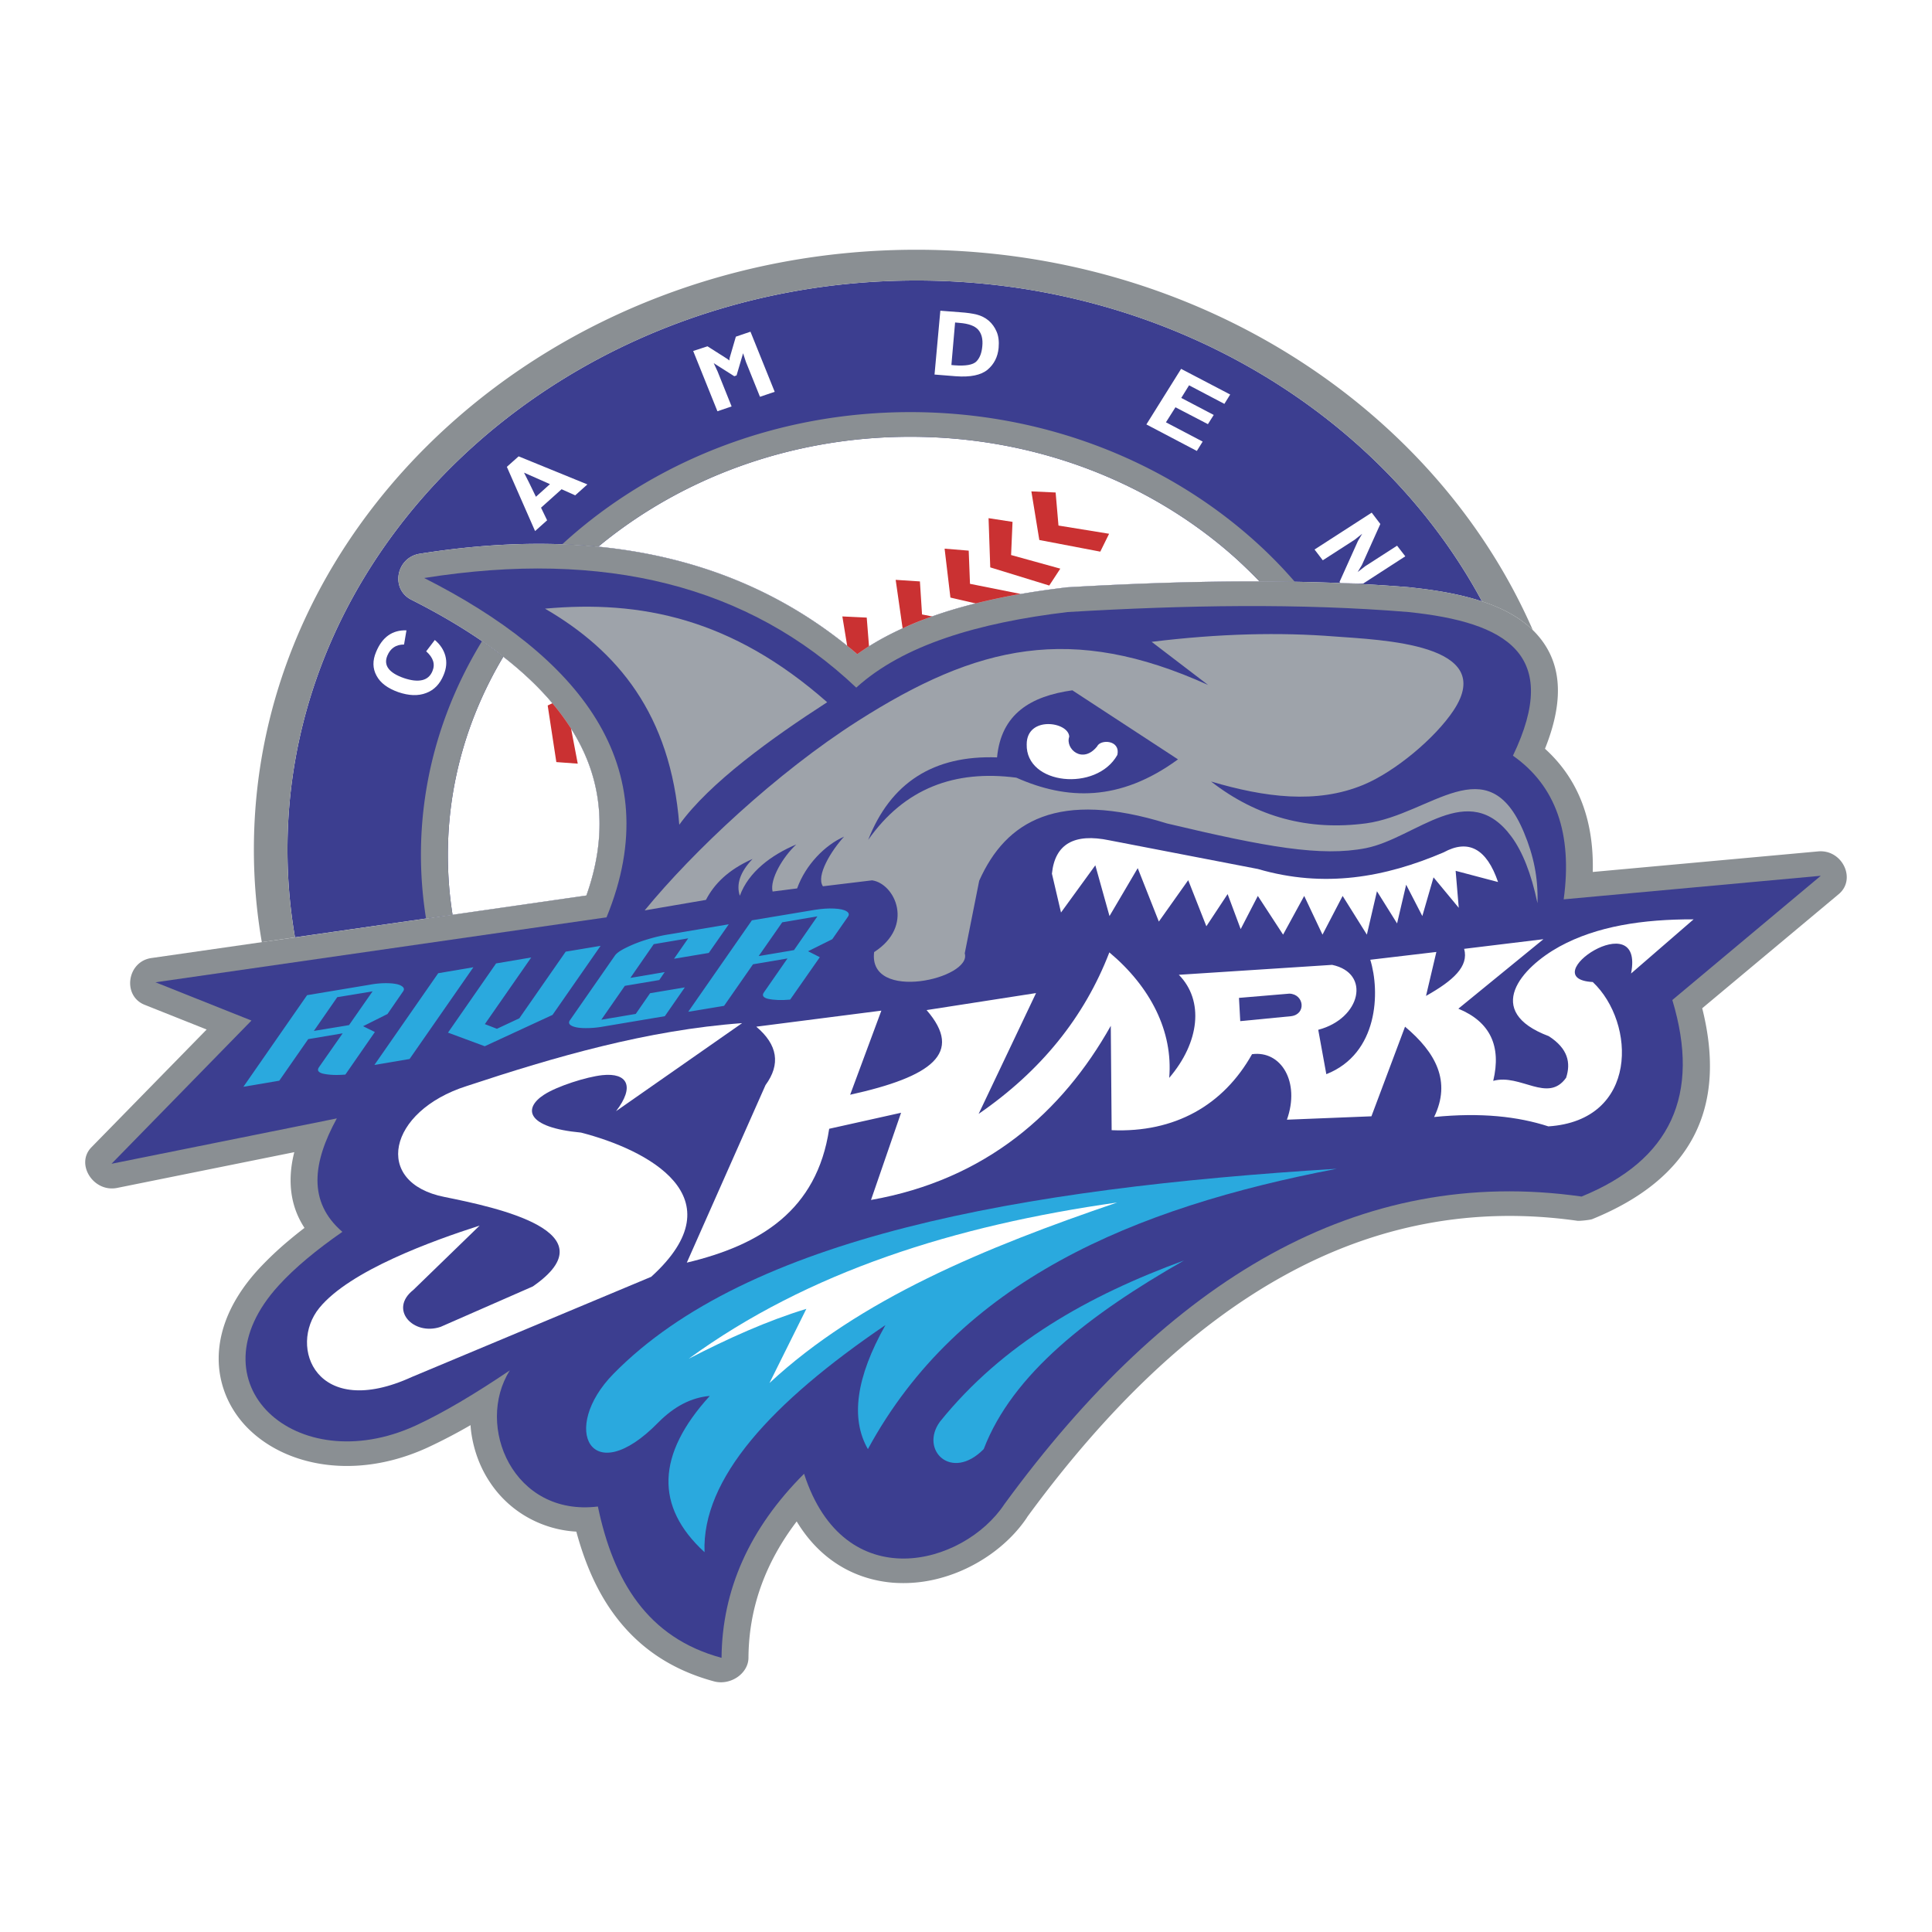 <svg xmlns="http://www.w3.org/2000/svg" width="2500" height="2500" viewBox="0 0 192.756 192.756"><g fill-rule="evenodd" clip-rule="evenodd"><path fill="#fff" d="M0 0h192.756v192.756H0V0z"/><path d="M91.427 27.987c24.759 0 46.249 13.086 56.435 32.016-2.037-.679-4.414-1.104-7.045-1.386l-.057-.014c-5.434-.453-11.105-.623-16.92-.594-5.801.028-11.631.254-17.486.594l-.17.028c-4.684.565-8.998 1.429-12.748 2.716-2.985 1.033-5.645 2.307-7.909 3.919-11.148-9.536-25.706-12.875-43.659-10.017-2.349.382-2.929 3.523-.835 4.583 7.682 3.876 13.681 8.545 16.68 14.12 2.376 4.414 2.872 9.521.792 15.392l-29.073 4.174a51.099 51.099 0 0 1-.75-8.771c0-31.267 28.183-56.76 62.745-56.76z" fill="#3c3e90"/><path d="M50.215 65.52c-3.522 5.899-5.531 12.634-5.531 19.778 0 2.037.156 4.018.467 5.97l13.355-1.924c2.08-5.871 1.584-10.978-.792-15.392-1.656-3.084-4.231-5.885-7.499-8.432zM90.819 43.577c-11.969 0-22.905 4.16-31.125 10.964 10.03.99 18.646 4.57 25.833 10.724 2.264-1.613 4.923-2.886 7.909-3.919 3.75-1.287 8.064-2.15 12.748-2.716l.17-.028c5.855-.34 11.686-.566 17.486-.594h1.824a54.018 54.018 0 0 0-2.234-2.179c-8.362-7.569-19.907-12.252-32.611-12.252z" fill="#fff"/><path d="M90.819 41.116c13.425 0 25.634 4.966 34.478 12.959a44.735 44.735 0 0 1 3.891 3.976c-1.16-.028-2.336-.042-3.523-.042a54.018 54.018 0 0 0-2.234-2.179c-8.361-7.569-19.906-12.252-32.611-12.252-11.969 0-22.905 4.16-31.125 10.964a59.17 59.17 0 0 0-3.607-.24c.085-.071.17-.142.254-.227 8.841-7.993 21.036-12.959 34.477-12.959zM42.505 91.637a40.554 40.554 0 0 1-.509-6.338c0-7.725 2.221-14.996 6.097-21.334a51.296 51.296 0 0 1 2.122 1.556c-3.522 5.899-5.531 12.634-5.531 19.778 0 2.037.156 4.018.467 5.97l-2.646.368z" fill="#8a8f93"/><path d="M91.427 24.917c18.181 0 34.704 6.706 46.673 17.543 6.381 5.772 11.459 12.705 14.826 20.401-1.287-1.259-2.998-2.179-5.064-2.858-10.186-18.929-31.676-32.016-56.435-32.016-34.562 0-62.745 25.494-62.745 56.76 0 2.999.255 5.928.75 8.771l-3.31.482a53.9 53.9 0 0 1-.792-9.253c0-16.482 7.427-31.436 19.424-42.287 11.969-10.837 28.494-17.543 46.673-17.543z" fill="#8a8f93"/><path fill="#fff" d="M133.742 58.177l-.099-.113 1.839-4.088.424-.722-.75.595-3.181 2.051-.823-1.075 5.703-3.679.862 1.132-1.838 4.089-.424.707.748-.58 3.184-2.051.82 1.06-4.201 2.717-2.264-.043zM119.41 44.992l-5.035-2.646 3.465-5.545 4.896 2.56-.58.934-3.523-1.853-.778 1.259 3.239 1.698-.58.919-3.239-1.684-.949 1.5 3.664 1.924-.58.934zM93.818 31l2.023.156c.608.042 1.146.113 1.599.227.453.113.85.311 1.203.608.34.297.607.665.791 1.103.186.425.256.962.199 1.613-.086.906-.453 1.627-1.104 2.179-.65.538-1.712.764-3.183.651l-2.108-.169.58-6.368zM77.293 39.092l-1.471.495-1.401-3.48-.283-.862-.65 2.207-.227.084-2.051-1.301.382.82 1.401 3.495-1.415.481-2.419-6.013 1.428-.467 1.981 1.259.198.156.028-.24.623-2.137 1.458-.495 2.418 5.998zM58.604 48.331l-1.216 1.089-1.358-.608-2.052 1.839.608 1.259-1.202 1.075-2.815-6.408 1.174-1.047 6.861 2.801zM43.382 63.851c.523.438.877.961 1.047 1.57.169.622.113 1.259-.17 1.924-.368.905-.948 1.5-1.74 1.797-.807.311-1.726.269-2.773-.085-1.075-.382-1.796-.92-2.179-1.641-.396-.722-.41-1.514-.042-2.377.608-1.471 1.612-2.193 3.027-2.15l-.24 1.415c-.807 0-1.358.368-1.67 1.118-.396.962.156 1.712 1.67 2.235.721.241 1.315.311 1.811.198.481-.113.821-.41 1.019-.891.297-.693.085-1.358-.622-1.98l.862-1.133z"/><path d="M158.91 86.996l22.48-2.051c2.406-.227 3.85 2.759 2.066 4.258l-13.625 11.389c2.52 10.031-1.131 17.033-10.963 21.037-.186.086-1.273.199-1.486.17-10.482-1.484-20.188.467-29.201 5.434-9.209 5.064-17.77 13.283-25.748 24.191l.07-.084c-1.854 2.814-5.092 5.135-8.658 6.098a13.962 13.962 0 0 1-4.782.467c-1.684-.143-3.339-.609-4.867-1.457-1.783-.99-3.41-2.504-4.711-4.654-3.169 4.172-4.782 8.699-4.81 13.609-.014 1.57-1.797 2.787-3.438 2.348-4.343-1.174-7.512-3.424-9.818-6.479-1.825-2.406-3.056-5.277-3.919-8.461a11.154 11.154 0 0 1-4.612-1.287 10.915 10.915 0 0 1-4.032-3.678c-.962-1.443-1.57-3.113-1.825-4.824a8.871 8.871 0 0 1-.085-.836 53.934 53.934 0 0 1-4.314 2.25c-4.641 2.121-9.196 2.264-12.832 1.09-2.165-.693-4.018-1.869-5.391-3.367-1.4-1.543-2.292-3.439-2.532-5.533-.339-3.084.778-6.564 3.891-9.973a32.792 32.792 0 0 1 3.027-2.873 42.027 42.027 0 0 1 1.585-1.273c-.962-1.471-1.387-3.055-1.387-4.754 0-.918.127-1.852.368-2.801l-17.67 3.566c-2.377.48-4.188-2.391-2.575-4.047l11.502-11.756-6.183-2.463c-2.25-.891-1.769-4.315.665-4.668l43.404-6.24c2.08-5.871 1.584-10.978-.792-15.392-2.999-5.574-8.998-10.243-16.68-14.12-2.094-1.061-1.514-4.202.835-4.583 17.953-2.858 32.511.481 43.659 10.017 2.264-1.613 4.923-2.886 7.909-3.919 3.75-1.287 8.064-2.15 12.748-2.716l.17-.028c5.855-.34 11.686-.566 17.486-.594 5.814-.028 11.486.141 16.92.594l.057.014c5.561.58 9.975 1.868 12.479 4.626 2.404 2.646 2.914 6.31.848 11.459 3.31 2.999 4.896 7.102 4.767 12.294z" fill="#8a8f93"/><path d="M156.01 89.727c.893-6.55-.791-11.332-5.064-14.332 4.854-10.115-.621-13.312-10.426-14.332-10.852-.891-22.283-.693-33.998 0-8.982 1.076-16.41 3.296-21.093 7.541-10.71-10.158-25.084-13.808-43.108-10.936 15.293 7.738 24.447 18.618 18.193 33.854l-45.003 6.481 9.578 3.818-13.963 14.289 22.48-4.527c-2.391 4.373-2.943 8.305.552 11.318-2.604 1.811-4.74 3.58-6.338 5.334-8.956 9.775 1.74 19.439 13.624 14.006 2.787-1.287 5.914-3.154 9.422-5.518-3.494 5.547.354 14.615 8.786 13.582 1.542 7.385 4.923 13.1 12.337 15.096.057-6.791 2.787-12.918 8.234-18.363 4.004 12.379 15.93 9.168 19.991 3.027 16.396-22.424 35.312-33.855 57.58-30.686 8.898-3.623 11.912-10.158 9.055-19.609l14.812-12.394-25.651 2.351z" fill="#3c3e90"/><path d="M153.393 90.108c.086-2.49-.381-4.739-1.344-7.045-3.607-8.672-9.295-1.797-15.746-.919-5.758.764-10.908-.623-15.477-4.173 5.361 1.584 10.525 2.264 15.18.339 3.211-1.33 7.201-4.697 9.012-7.427 4.443-6.678-7.258-7.031-11.898-7.385-5.418-.424-11.43-.297-18.221.538l5.631 4.301c-13.639-6.168-23.033-3.99-34.917 3.579-8.15 5.191-16.483 13.042-21.293 18.914l6.112-1.047c.82-1.584 2.207-3 4.654-4.088-1.245 1.301-1.655 2.532-1.273 3.678.863-2.376 3.141-4.074 5.631-5.121-1.33 1.231-2.66 3.48-2.363 4.697l2.448-.312c.834-2.334 2.759-4.315 4.683-5.164-1.259 1.373-2.829 3.905-2.108 4.952l4.91-.594c2.292.34 4.244 4.556.198 7.159-.623 5.052 9.805 2.646 9.041.127l1.442-7.243c2.674-5.999 7.895-9.083 18.746-5.716 9.889 2.349 15.365 3.339 19.836 2.461 5.021-1.004 10.242-7.002 14.543-1.118 1.075 1.472 1.951 3.637 2.573 6.607zM82.528 70.062c-9.521-8.389-18.632-10.201-28.153-9.337 7.258 4.216 12.535 10.554 13.397 21.561 2.985-4.161 9.267-8.688 14.756-12.224z" fill="#9ea3aa"/><path d="M117.529 75.763l-10.539-6.89c-4.133.58-7.104 2.334-7.514 6.692-6.337-.227-10.625 2.519-12.86 8.234 3.607-5.135 8.616-7.017 14.784-6.21 5.024 2.234 10.301 2.432 16.129-1.826z" fill="#3c3e90"/><path d="M111.475 75.324c.34-1.514-1.684-1.584-2.01-.863-1.443 1.811-3.211.255-2.787-.962-.057-1.5-4.244-2.108-4.244.764-.1 4.061 6.974 4.754 9.041 1.061zM149.461 88c-1.133-3.325-2.957-4.315-5.434-2.957-5.828 2.49-11.898 3.594-18.533 1.655l-14.799-2.857c-3.521-.736-5.445.368-5.744 3.324l.906 3.876 3.424-4.71 1.414 5.064 2.816-4.782 2.107 5.333 2.93-4.131 1.811 4.598 2.121-3.211 1.303 3.495 1.711-3.311 2.52 3.862 2.107-3.862 1.824 3.862 2.01-3.862 2.418 3.862 1.006-4.329 2.008 3.211.906-3.863 1.613 3.127 1.117-3.862 2.518 3.042-.311-3.692L149.461 88zM74.04 102.078c-9.479.693-18.689 3.367-27.489 6.281-7.866 2.504-9.38 9.635-2.207 11.062 5.192 1.047 16.694 3.48 8.814 8.928l-9.196 4.031c-2.73.92-5.192-1.74-2.73-3.678l6.621-6.424c-4.626 1.486-12.945 4.471-16 8.221-3.141 3.861-.297 11.248 9.252 6.875l23.867-9.988c8.786-7.979-.453-12.703-7.003-14.387-5.489-.51-5.787-2.42-3.693-3.777 1.301-.85 4.23-1.783 5.814-1.953 2.504-.27 3.283 1.117 1.373 3.594l12.577-8.785z" fill="#fff"/><path d="M75.455 102.432l12.478-1.6-3.113 8.391c8.121-1.797 11.36-4.146 7.626-8.447l10.921-1.697-5.729 12.055c6.209-4.273 10.553-9.65 13.043-16.115 4.104 3.438 6.367 7.881 5.971 12.521 3.041-3.551 3.494-7.711.961-10.285l15.295-.991c3.891.821 2.871 5.362-1.387 6.479l.807 4.428c5.205-2.051 5.375-8.232 4.385-11.417l6.594-.778-1.033 4.386c2.717-1.527 4.287-2.943 3.805-4.697l7.91-.962-8.488 6.933c3.154 1.301 4.314 3.707 3.479 7.201 2.717-.75 5.447 2.264 7.273-.312.48-1.484.197-2.9-1.727-4.145-6.621-2.49-2.717-6.861 1.061-8.941 3.721-2.038 8.318-2.731 13.383-2.717l-6.238 5.404c1.373-7.017-9.846.523-3.82.85 4.316 4.074 4.584 13.809-4.428 14.402-3.055-.99-6.748-1.4-11.402-.934 1.727-3.551.17-6.438-2.9-9.012l-3.354 8.941-8.432.338c1.344-3.762-.58-6.932-3.48-6.535-2.857 5.094-7.711 7.852-14.006 7.582l-.086-10.412c-4.838 8.617-12.449 15.352-23.923 17.373l3-8.699-7.173 1.598c-1.217 8.164-6.904 11.615-14.204 13.355l7.852-17.713c1.526-2.08 1.214-4.031-.921-5.828z" fill="#fff"/><path d="M133.375 116.607c-31.691 1.951-58.784 6.832-72.167 20.457-5.376 5.475-2.25 11.715 4.471 4.854 1.584-1.6 3.296-2.49 5.136-2.646-5.319 5.842-5.489 11.035-.523 15.59-.283-7.328 6.649-14.91 18.052-22.664-2.929 5.193-3.508 9.324-1.754 12.379 9.095-16.765 26.455-24.079 46.785-27.97z" fill="#2aa9de"/><path d="M111.459 119.975c-16.156 2.291-30.798 6.875-42.753 15.59 3.918-2.023 7.837-3.791 11.743-4.98l-3.679 7.4c8.998-8.362 21.476-13.512 34.689-18.01z" fill="#fff"/><path d="M118.123 125.76c-9.549 3.496-18.08 8.305-24.348 16.086-2.051 2.83 1.16 6 4.371 2.73 2.874-7.512 10.555-13.439 19.977-18.816zM76.586 99.645c-.453-.127-.581-.34-.368-.637l2.349-3.382-3.438.581-2.886 4.145-3.579.594 6.352-9.125 6.282-1.047c.722-.113 1.358-.156 1.924-.127.566.028.977.113 1.231.269.255.156.297.339.141.552l-1.556 2.235-2.419 1.203 1.174.594-2.957 4.23c-.878.084-1.628.055-2.25-.085z" fill="#2aa9de"/><path fill="#3c3e90" d="M78.043 92.019l-2.348 3.367 3.523-.594 2.334-3.368-3.509.595z"/><path d="M56.878 101.766l4.457-6.408c.156-.241.509-.495 1.075-.778a13.097 13.097 0 0 1 1.967-.792c.764-.241 1.5-.424 2.192-.538l6.14-1.033-1.995 2.858-3.466.58 1.415-2.037-3.438.58-2.334 3.367 3.424-.58-.538.793-3.438.58-2.348 3.381 3.438-.58 1.429-2.066 3.466-.58-1.995 2.873-6.14 1.033a9.595 9.595 0 0 1-1.924.154c-.58-.014-.99-.1-1.245-.24-.269-.142-.311-.341-.142-.567zM56.44 94.947l3.48-.58-4.795 6.891-6.763 3.125-3.665-1.358 4.797-6.904 3.508-.594-4.626 6.649 1.202.467 2.236-1.047 4.626-6.649zM43.721 97.098l3.509-.595-6.366 9.153-3.509.594 6.366-9.152zM32.206 107.113c-.467-.127-.581-.338-.382-.637l2.363-3.381-3.438.58-2.886 4.146-3.579.607 6.353-9.139 6.281-1.047a8.492 8.492 0 0 1 1.924-.143c.566.029.977.113 1.217.27.255.156.311.34.142.566l-1.542 2.234-2.433 1.217 1.174.58-2.942 4.244c-.88.073-1.63.046-2.252-.097z" fill="#2aa9de"/><path fill="#3c3e90" d="M33.648 99.488l-2.334 3.367 3.509-.58 2.348-3.367-3.523.58z"/><path fill="#ca3132" d="M102.9 49.024l.793 4.852 6.082 1.161.879-1.783-5.05-.82-.284-3.297-2.42-.113zM94.243 54.74l.58 4.881 2.518.58a66.627 66.627 0 0 1 4.443-.934l.014-.015-5.022-1.004-.127-3.31-2.406-.198zM89.361 57.852l.693 4.839a29.255 29.255 0 0 1 2.957-1.189l-1.019-.198-.212-3.296-2.419-.156zM84.042 61.502l.481 2.929c.34.269.679.552 1.004.835.382-.269.778-.538 1.174-.792l-.227-2.857-2.432-.115zM55.11 70.161l-.467.227.863 5.645 2.136.156-.665-3.495a23.53 23.53 0 0 0-1.867-2.533zM98.629 51.698l.168 4.909 5.887 1.811 1.103-1.684-4.91-1.358.143-3.31-2.391-.368z"/><path fill="#3c3e90" d="M54.87 48.302l-2.589-1.145.509 1.004.679 1.401 1.401-1.26zM94.921 36.418l.311.028c1.104.085 1.84-.042 2.18-.382.338-.339.537-.849.594-1.528.07-.707-.07-1.245-.41-1.641-.34-.382-.962-.608-1.854-.679l-.452-.042-.369 4.244zM123.613 99.559l.127 2.32 5.078-.494c1.529-.199 1.303-2.193-.17-2.25l-5.035.424z"/></g></svg>